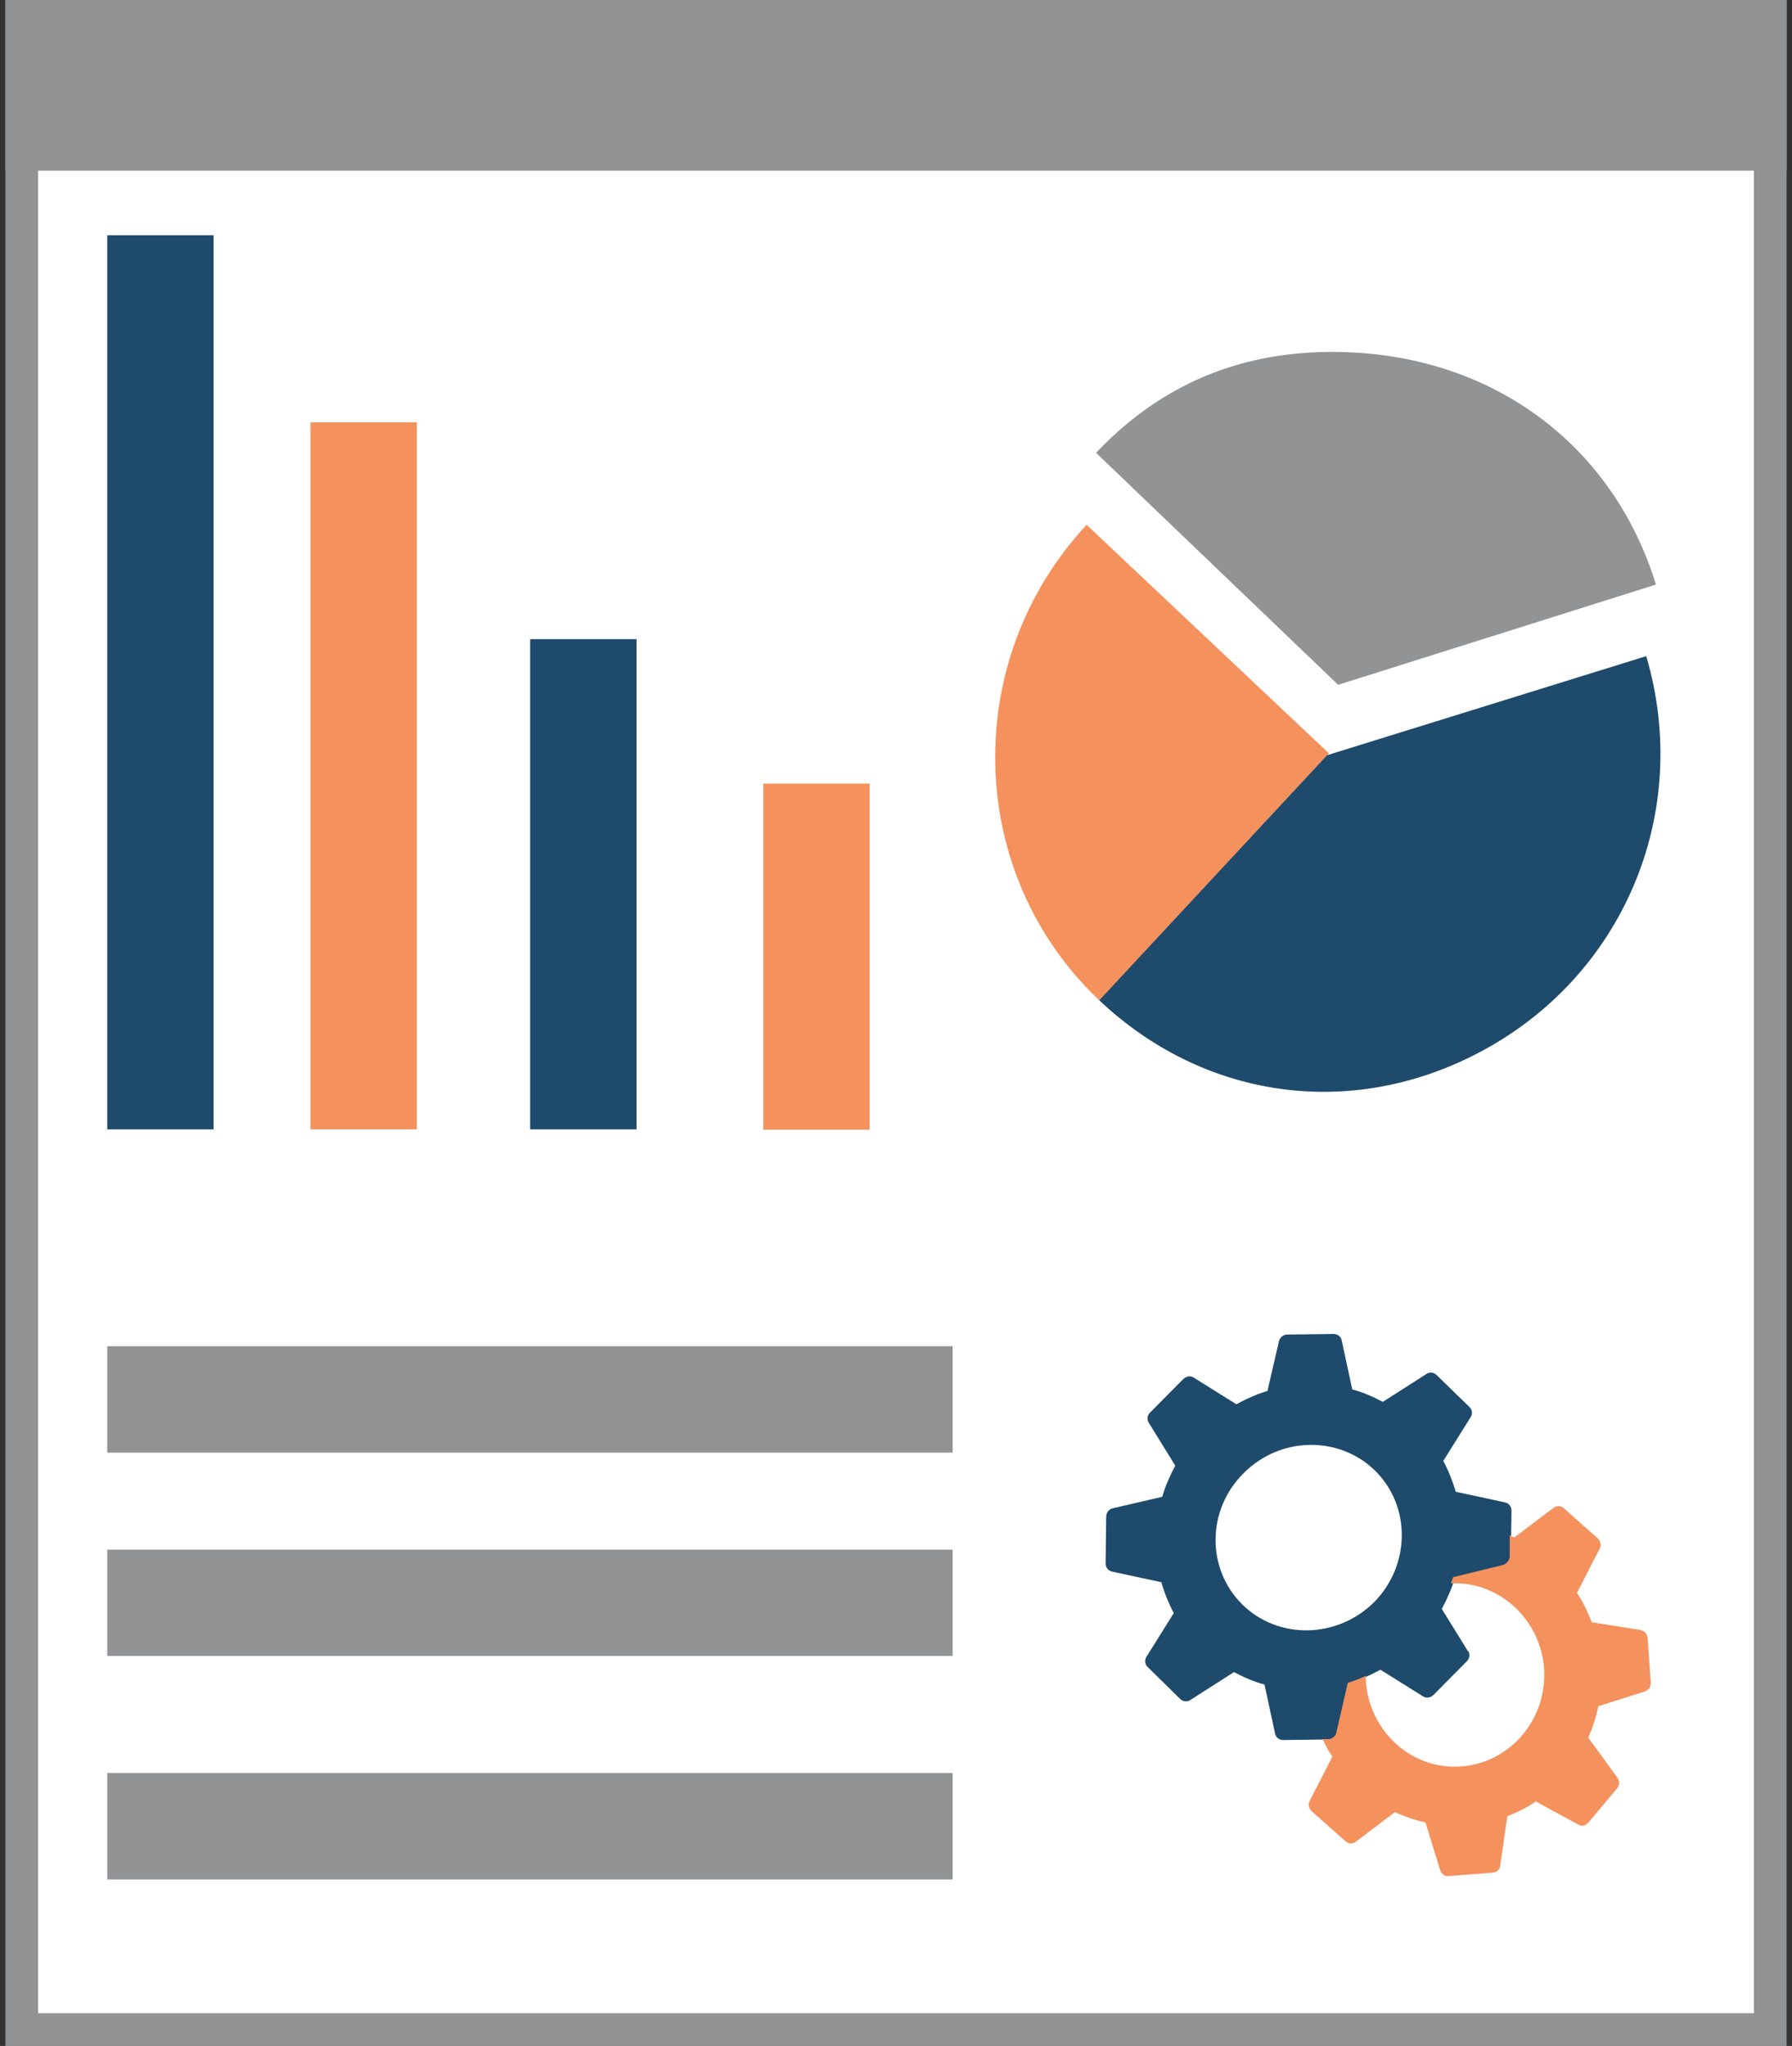<svg viewBox="0 0 170 194" fill="none" xmlns="http://www.w3.org/2000/svg">
<rect x="0" y="0" width="170" height="194" fill="#333333" stroke="none"/>
<g clip-path="url(#clip0_3025_525)">
<path d="M167.935 1.552V192.448H2.065V1.552H167.935Z" fill="white" stroke="#919395" stroke-width="3.104"/>
<path fill-rule="evenodd" clip-rule="evenodd" d="M128.575 33.43C118.836 32.886 110.649 35.913 103.976 42.936L126.945 64.935L157.093 55.429C153.096 42.47 142.194 34.206 128.536 33.43" fill="#919395"/>
<path fill-rule="evenodd" clip-rule="evenodd" d="M126.053 71.454L104.325 94.889C91.598 82.9 91.055 62.685 103.083 49.764L126.092 71.454H126.053Z" fill="#F4915D"/>
<path fill-rule="evenodd" clip-rule="evenodd" d="M156.161 62.219L125.897 71.609L104.286 94.85C114.141 104.162 127.954 106.18 140.059 99.933C153.95 92.794 160.585 77.118 156.161 62.181" fill="#1E4A6C"/>
<path d="M20.262 22.31H10.174V107.088H20.262V22.31Z" fill="#1E4A6C"/>
<path d="M39.546 40.042H29.458V107.088H39.546V40.042Z" fill="#F4915D"/>
<path d="M60.382 60.606H50.294V107.088H60.382V60.606Z" fill="#1E4A6C"/>
<path d="M82.497 74.302H72.409V107.127H82.497V74.302Z" fill="#F4915D"/>
<path d="M90.374 137.74V127.652H10.174V137.74H90.374Z" fill="#919395"/>
<path d="M90.374 157.024V146.936H10.174V157.024H90.374Z" fill="#919395"/>
<path d="M90.374 178.208V168.12H10.174V178.208H90.374Z" fill="#919395"/>
<path d="M139.281 156.609L136.778 152.559C137.284 151.603 137.734 150.619 138.015 149.606L142.74 148.453C143.078 148.369 143.331 148.031 143.331 147.666L143.387 143.222C143.387 142.884 143.162 142.547 142.796 142.463L138.1 141.45C137.818 140.466 137.425 139.481 136.918 138.525L139.506 134.391C139.703 134.082 139.675 133.688 139.422 133.435L136.272 130.369C136.019 130.116 135.597 130.088 135.315 130.285L131.181 132.928C130.225 132.422 129.269 132 128.284 131.747L127.272 127.051C127.188 126.713 126.878 126.488 126.513 126.488L122.097 126.544C121.76 126.544 121.422 126.826 121.338 127.135L120.241 131.888C119.228 132.197 118.272 132.619 117.288 133.153L113.238 130.622C112.929 130.425 112.563 130.482 112.254 130.763L109.076 133.969C108.822 134.222 108.794 134.644 108.991 134.925L111.494 138.975C110.988 139.931 110.538 140.916 110.257 141.928L105.532 143.025C105.194 143.109 104.941 143.447 104.941 143.813L104.885 148.256C104.885 148.594 105.11 148.931 105.476 149.016L110.172 150.028C110.454 151.012 110.847 151.997 111.354 152.953L108.766 157.087C108.569 157.397 108.597 157.79 108.851 158.043L111.972 161.109C112.225 161.362 112.647 161.39 112.929 161.193L117.063 158.55C118.019 159.056 118.975 159.478 119.96 159.731L120.972 164.428C121.056 164.765 121.366 164.99 121.731 164.99L126.147 164.934C126.484 164.934 126.822 164.653 126.906 164.343L128.003 159.59C129.016 159.281 129.972 158.859 130.956 158.325L135.006 160.856C135.315 161.053 135.681 160.996 135.99 160.715L139.168 157.509C139.422 157.256 139.45 156.862 139.309 156.581L139.281 156.609ZM117.85 152.137C114.419 148.734 114.475 143.138 117.991 139.678C121.45 136.191 127.075 136.107 130.478 139.481C133.881 142.856 133.797 148.453 130.337 151.94C126.822 155.4 121.253 155.484 117.85 152.137Z" fill="#1E4A6C"/>
<path d="M156.268 155.231C156.24 154.893 155.987 154.64 155.621 154.556L151.009 153.825C150.615 152.84 150.193 151.912 149.602 151.04L151.768 146.822C151.937 146.541 151.824 146.091 151.571 145.866L148.337 142.997C148.084 142.772 147.69 142.744 147.381 142.969L143.668 145.781C143.499 145.725 143.359 145.641 143.218 145.584V147.609C143.19 147.947 142.909 148.312 142.571 148.397L137.847 149.55C137.79 149.747 137.706 149.972 137.65 150.14C142.178 149.915 146.115 153.515 146.481 158.156C146.818 162.937 143.359 167.099 138.69 167.493C134.022 167.887 129.944 164.259 129.578 159.478C129.578 159.281 129.55 159.084 129.55 158.915C129.016 159.168 128.453 159.393 127.862 159.562L126.766 164.315C126.709 164.624 126.344 164.906 126.006 164.906H125.472C125.725 165.468 126.034 166.059 126.4 166.565L124.234 170.784C124.066 171.065 124.178 171.515 124.431 171.74L127.666 174.609C127.919 174.834 128.312 174.862 128.622 174.637L132.334 171.824C133.234 172.246 134.219 172.584 135.231 172.809L136.637 177.365C136.778 177.702 137.059 177.927 137.397 177.899L141.643 177.562C141.981 177.533 142.29 177.28 142.318 176.915L142.993 172.218C143.978 171.824 144.878 171.402 145.693 170.812L149.771 173.034C150.052 173.202 150.446 173.09 150.671 172.837L153.427 169.546C153.652 169.293 153.652 168.871 153.455 168.59L150.671 164.765C151.093 163.809 151.402 162.853 151.627 161.784L156.071 160.378C156.409 160.237 156.605 159.956 156.605 159.59L156.296 155.203L156.268 155.231Z" fill="#F4915D"/>
<path d="M169.487 0H0.513V16.18H169.487V0Z" fill="#919395"/>
</g>
<defs>
<clipPath id="clip0_3025_525">
<rect width="168.974" height="194" fill="white" transform="translate(0.513)"/>
</clipPath>
</defs>
</svg>
